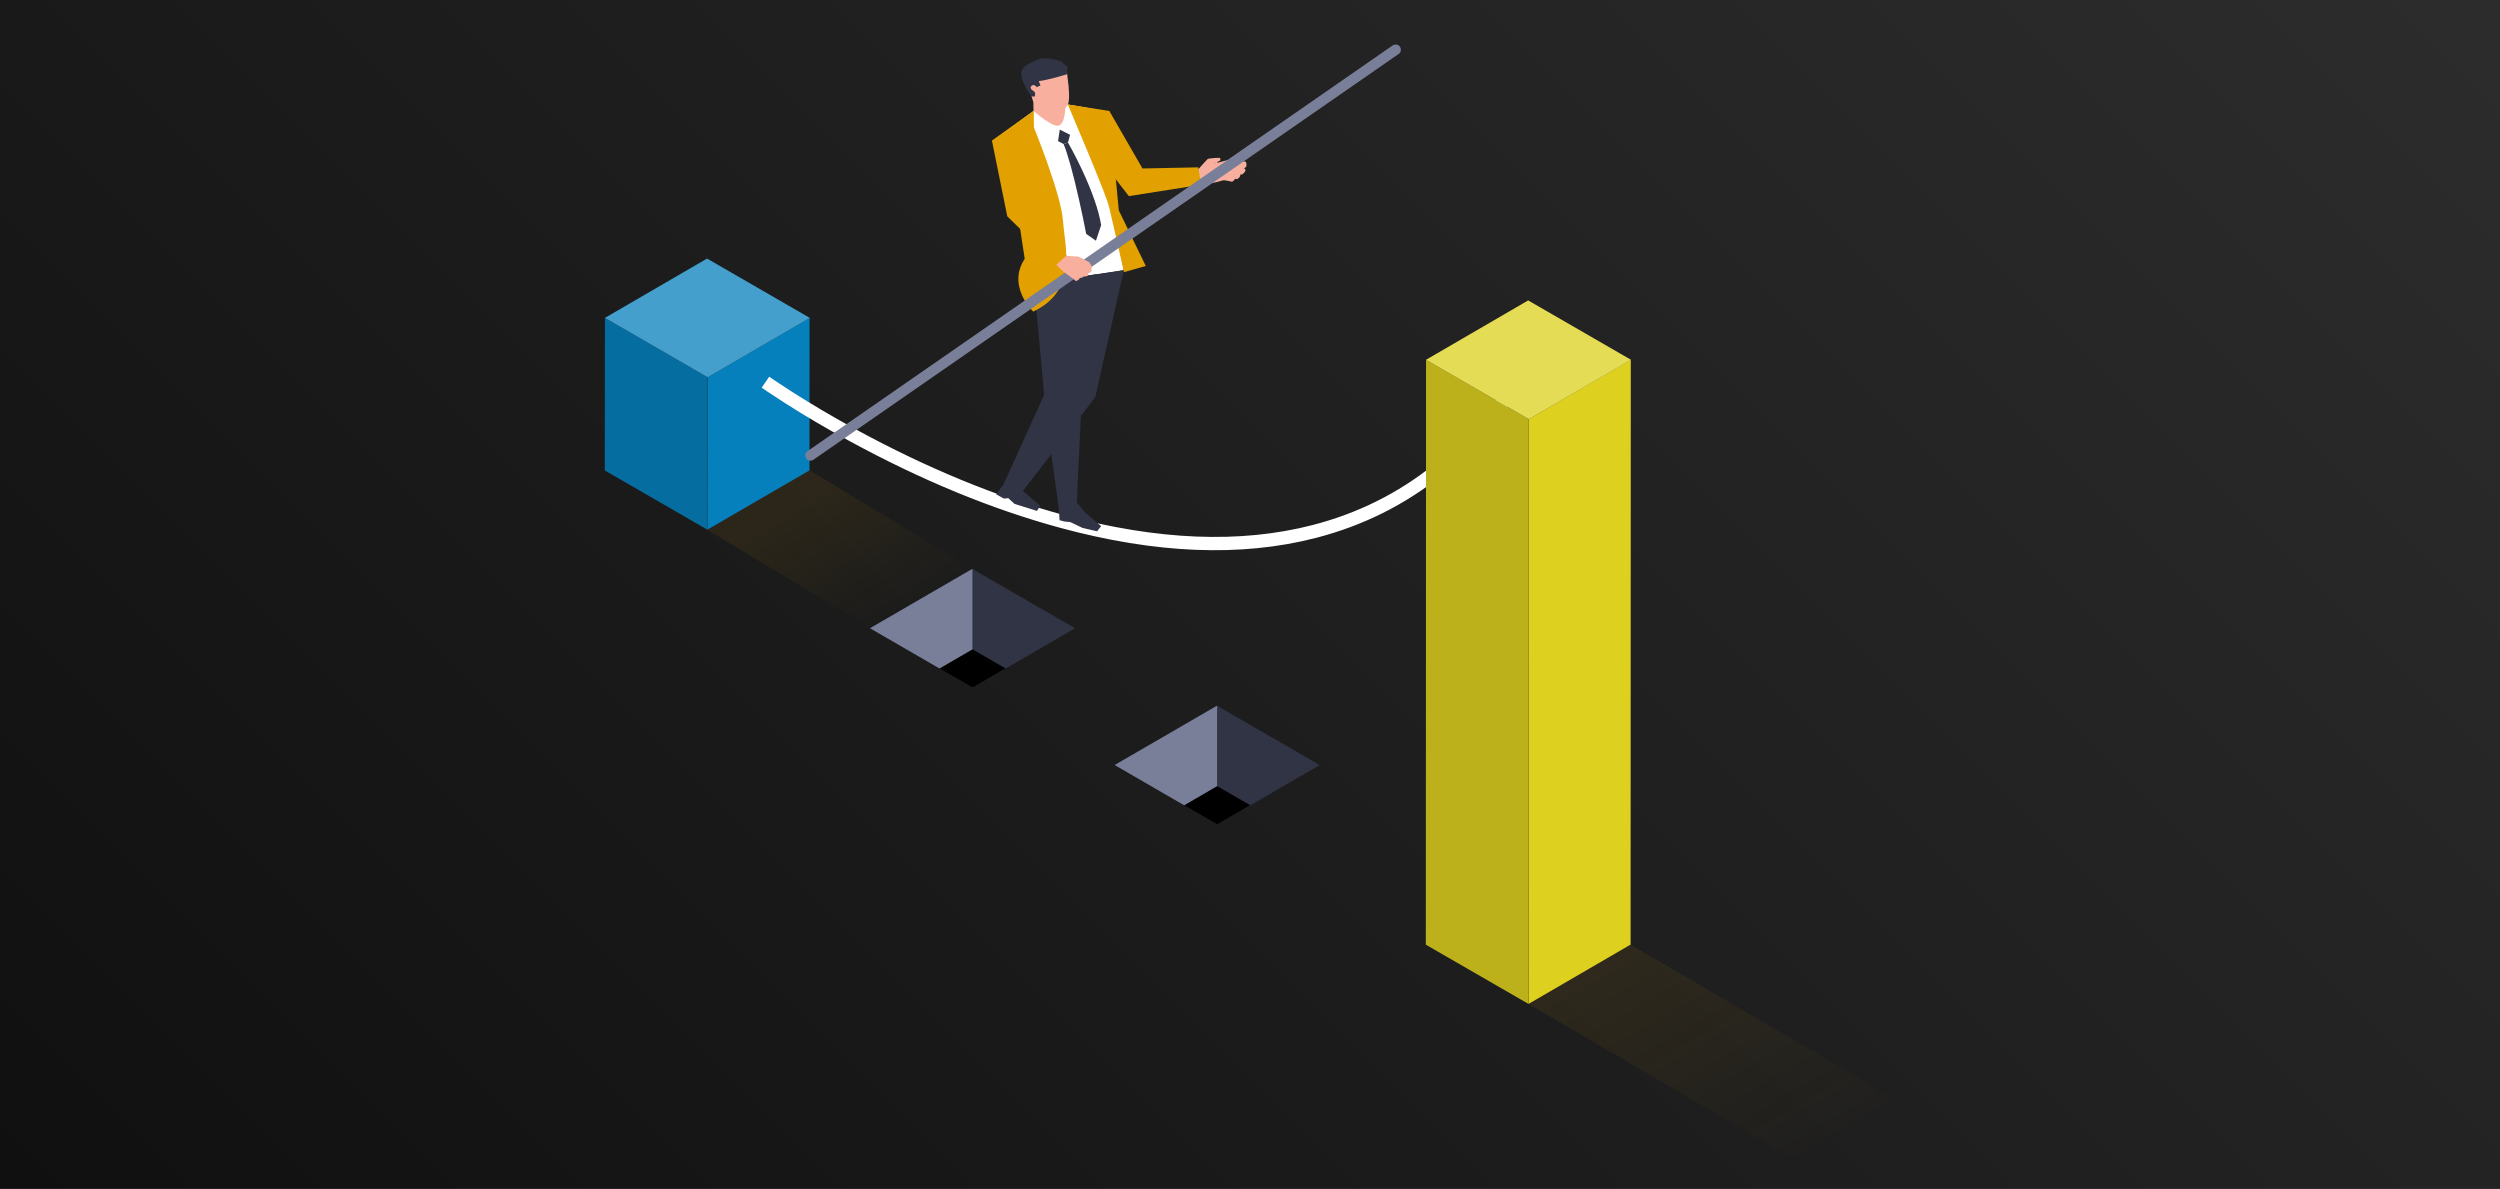 
<svg xmlns="http://www.w3.org/2000/svg" version="1.1" xmlns:xlink="http://www.w3.org/1999/xlink" preserveAspectRatio="none" x="0px" y="0px" width="1920px" height="913px" viewBox="0 0 1920 913">
<rect x="0" y="0" width="1920" height="913" fill="#333333" stroke="none"/>
<defs>
<linearGradient id="Gradient_1" gradientUnits="userSpaceOnUse" x1="319.025" y1="2830.525" x2="2515.375" y2="634.175" spreadMethod="pad">
<stop  offset="0%" stop-color="#000000"/>

<stop  offset="100%" stop-color="#2C2C2C"/>
</linearGradient>

<linearGradient id="Gradient_2" gradientUnits="userSpaceOnUse" x1="336.475" y1="-5.4" x2="493.025" y2="244.1" spreadMethod="pad">
<stop  offset="0%" stop-color="#E2A100" stop-opacity="0.078"/>

<stop  offset="100%" stop-color="#E2A100" stop-opacity="0"/>
</linearGradient>

<linearGradient id="Gradient_3" gradientUnits="userSpaceOnUse" x1="229.3" y1="21.462" x2="513.9" y2="513.038" spreadMethod="pad">
<stop  offset="0%" stop-color="#E2A100" stop-opacity="0.078"/>

<stop  offset="100%" stop-color="#E2A100" stop-opacity="0"/>
</linearGradient>

<g id="Layer7_0_FILL">
<path fill="url(#Gradient_1)" stroke="none" d="
M 1932.5 -8
L -5.95 -8 -5.95 922.25 1932.5 922.25 1932.5 -8 Z"/>
</g>

<g id="Layer5_0_FILL">
<path fill="#0680BC" stroke="none" d="
M 621.75 304.2
L 543.5 349.75 543.4 466.7 621.7 421.25 621.75 304.2 Z"/>
</g>

<g id="Layer5_1_FILL">
<path fill="#0680BC" stroke="none" d="
M 543.35 349.65
L 464.6 304.15 464.5 421.3 543.3 466.8 543.35 349.65 Z"/>
</g>

<g id="Layer5_2_FILL">
<path fill="#0680BC" stroke="none" d="
M 621.9 304.15
L 543 258.6 464.6 304.15 543.5 349.75 621.9 304.15 Z"/>
</g>

<g id="Layer5_3_FILL">
<path fill="url(#Gradient_2)" stroke="none" d="
M 339.3 328.9
L 553.05 204.65 213.7 0 0 124.25 339.3 328.9 Z"/>
</g>

<g id="Layer5_4_FILL">
<path fill="url(#Gradient_3)" stroke="none" d="
M 213.75 0
L 0 124.2 550.4 446.2 764.15 322 213.75 0 Z"/>
</g>

<g id="Layer5_6_FILL">
<path fill="#DDD01E" stroke="none" d="
M 1252.45 336.3
L 1174.1 381.9 1173.95 831 1252.3 785.45 1252.45 336.3 Z"/>
</g>

<g id="Layer5_7_FILL">
<path fill="#DDD01E" stroke="none" d="
M 1174.05 381.85
L 1095.2 336.3 1095.05 785.5 1173.9 831 1174.05 381.85 Z"/>
</g>

<g id="Layer5_8_FILL">
<path fill="#DDD01E" stroke="none" d="
M 214.25 0
L 0.5 124.25 215.65 248.45 429.4 124.25 214.25 0 Z"/>
</g>

<g id="Layer5_9_FILL">
<path fill="#303445" stroke="none" d="
M 2901.1 2529.8
L 2685.95 2405.6 2472.2 2529.8 2687.35 2654 2901.1 2529.8 Z"/>
</g>

<g id="Layer5_10_FILL">
<path fill="#000000" stroke="none" d="
M 2617.5 2613.95
L 2686.9 2654 2755.8 2613.95 2686.45 2573.9 2617.5 2613.95 Z"/>
</g>

<g id="Layer5_11_FILL">
<path fill="#797F99" stroke="none" d="
M 2686.45 2573.9
L 2686.45 2405.6 2472.2 2529.8 2617.5 2613.95 2686.45 2573.9 Z"/>
</g>

<g id="Layer5_12_FILL">
<path fill="#303445" stroke="none" d="
M 2173.95 2119.3
L 1960.2 2243.55 2175.35 2367.75 2389.1 2243.55 2173.95 2119.3 Z"/>
</g>

<g id="Layer5_13_FILL">
<path fill="#000000" stroke="none" d="
M 2243.8 2327.7
L 2174.4 2287.65 2105.5 2327.7 2174.9 2367.75 2243.8 2327.7 Z"/>
</g>

<g id="Layer5_14_FILL">
<path fill="#797F99" stroke="none" d="
M 1960.2 2243.55
L 2105.5 2327.7 2174.4 2287.65 2174.4 2119.3 1960.2 2243.55 Z"/>
</g>

<g id="Layer5_15_FILL">
<path fill="#F8AF9E" stroke="none" d="
M 936.8 121.2
Q 934.75 121.2 932.55 121.35 928.15 121.65 927.35 122.25 926.6 122.9 923.45 126.45
L 920.45 129.85 915.75 130.05 917.65 139.75 921.25 139.9 922.9 140.35
Q 924.9 140.85 926.7 141.05 928.55 141.3 934.35 139.85 937.25 139.15 939.8 138.4
L 942.9 138.85
Q 943.976 138.988 944.9 139.1 945.179 138.622 945.85 138.1
L 948.35 136.55
Q 947.396 136.386 946.1 136.15
L 942.45 135.5 942.45 134.75 950.8 134.95
Q 951.411 134.458 951.75 133.95
L 952.7 132.2
Q 950.39 131.998 950 131.9 949.5 131.75 945.65 131.85
L 941.95 131.95 942.3 131.2 949.05 130.4 953.2 130.55
Q 953.431 130.544 953.65 130.5 954.08 129.63 954 128.95 953.95 128.55 953.55 127.75 953.396 127.442 953.25 127.2 952.366 127.093 951.2 127 949.75 126.9 945.35 127.05
L 941.3 127.25 940.6 126.75 946.7 125.95
Q 948.931 125.634 950.5 125.4
L 949.2 123.6
Q 948.446 122.594 947.9 122.15 945.917 122.25 945.6 122.25 944.8 122.3 931.95 125.9
L 930.45 125.8 933.8 124.8
Q 937.15 123.65 937.25 122.9 937.35 122.1 937.1 121.6
L 936.8 121.2 Z"/>
</g>

<g id="Layer5_15_MEMBER_0_FILL">
<path fill="#F8AF9E" stroke="none" d="
M 935.5 126.45
Q 935.5 126.4 935.35 125.95
L 935.05 124.9
Q 934.85 124.25 934.5 124 934.25 123.85 933.95 123.85 933.65 123.9 933.5 124.1
L 933.3 124.45 933 124.6
Q 931.7 125.1 930.5 125.3 929.7 125.4 929.7 125.85 929.7 126.25 930.15 126.35
L 930.9 126.3 933.3 125.6
Q 933.65 126.6 934.6 126.85 934.85 126.95 935.15 126.85 935.5 126.75 935.5 126.45 Z"/>
</g>

<g id="Layer5_15_MEMBER_1_FILL">
<path fill="#F8AF9E" stroke="none" d="
M 950.4 126.15
Q 950.493 125.545 950.25 125.05
L 949.85 124.45
Q 949.651 124.334 949.4 124.25 948.75 124.05 948.25 124.3
L 947.75 124.65
Q 947.4 124.95 946.9 125.1 945.7 125.6 943.85 125.9 941.75 126.15 940.7 126.35 940.05 126.6 939.9 126.65 939.25 127 939.15 127.8 939.15 128.55 939.8 129.05 940.35 129.45 941.85 129.25
L 942.65 129.15
Q 945.45 128.75 946.75 128.35
L 948.6 127.7
Q 949.5 127.35 949.8 127.1 950.25 126.75 950.4 126.15 Z"/>
</g>

<g id="Layer5_15_MEMBER_2_FILL">
<path fill="#F8AF9E" stroke="none" d="
M 947.75 132.95
Q 948.2 132.85 949.9 132.7 951.2 132.6 951.95 132.3 952.65 132.05 953 131.55 953.45 130.9 953.1 130.1 952.8 129.4 951.95 129.3 951.75 129.3 950.55 129.55 949.9 129.7 948.75 129.8 947.4 129.95 946.95 130 945.95 130.3 945.45 130.35
L 942.3 130.85
Q 941.5 131 941.05 131.6 940.6 132.3 940.95 132.95 941.25 133.65 942.05 133.8 942.6 133.95 943.4 133.75
L 947.75 132.95 Z"/>
</g>

<g id="Layer5_15_MEMBER_3_FILL">
<path fill="#F8AF9E" stroke="none" d="
M 943.65 134.05
Q 942.35 133.75 941.75 134.05 941.1 134.35 940.95 135 940.8 135.65 941.2 136.2 941.7 136.85 942.65 137 944.05 137.25 944.3 137.35 944.6 137.5 945.1 137.75 945.55 137.95 945.9 138 945.961 138 946 138
L 949.7 135.75
Q 950.781 135.079 951.4 134.4 951.398 134.209 951.35 134 951.2 133.4 950.6 133.05 950.05 132.75 949.3 132.95
L 947.55 133.75
Q 946.5 134.35 946.25 134.55
L 946 134.7 945.7 134.65
Q 944.75 134.3 943.65 134.05 Z"/>
</g>

<g id="Layer5_15_MEMBER_4_FILL">
<path fill="#F8AF9E" stroke="none" d="
M 950.05 124.15
Q 949.05 124.15 948.55 124.45 947.95 124.85 947.85 125.6 947.85 126.4 948.45 126.85 949.05 127.25 950.35 127.15
L 952.75 127
Q 952.1 127.2 951.7 127.75 951.3 128.3 951.35 128.95 951.35 130.4 952.7 131.05
L 950.65 131.1
Q 949.35 131.3 948.95 132.15 948.5 133.05 949.15 134.15
L 947 134.1
Q 945.8 134 945.3 134.5 944.75 135.05 944.95 136.1 943.8 135.5 943.1 135.65 942.45 135.8 942.15 136.45 941.85 137.1 942.1 137.7 942.45 138.5 944 139
L 944.45 139.2
Q 945.85 139.65 946.4 139.45 947.1 139.3 947.65 138.5 948 138.1 948.65 137.2 948.95 137.5 949.4 137.55 949.85 137.6 950.25 137.45 950.8 137.25 951.65 136.4 952.25 135.7 952.4 135.35 952.7 134.6 952.4 134.05 953.4 134.3 954.4 133.7 954.8 133.45 955.5 132.65 956.65 131.4 956.5 130.55 956.4 129.8 955.45 129.15 956.7 128.65 957 128.05 957.4 127.5 957.3 126.25 957.3 124.65 956.55 124.2 956.1 123.85 955.1 123.95
L 950.05 124.15 Z"/>
</g>

<g id="Layer5_15_MEMBER_5_FILL">
<path fill="#F8AF9E" stroke="none" d="
M 950.05 126.75
L 949.95 126.8 949.85 127.05 949.75 127.45
Q 949.75 127.95 949.85 128.2 949.85 128.35 949.95 128.35 950.25 128.9 950.75 129.05
L 951.65 129.1 951.95 128.95 952.5 128.85 952.85 128.7 953.75 128.15
Q 953.95 128.05 954.1 127.7
L 954.2 127.55 954.25 127.05
Q 954.25 126.55 954.15 126.35 953.85 125.9 953.5 125.7 952.85 125.3 952.2 125.6
L 951.7 125.85 950.8 126.15
Q 950.2 126.45 950.05 126.75 Z"/>
</g>

<g id="Layer5_16_FILL">
<path fill="#FFFFFF" stroke="none" d="
M 2342.05 705.95
L 2302.4 725.05 2219.35 785.6 2287.9 983.6 2310.2 1085.25 2491.3 1058.3 2459.8 902.65 2447.05 739.1 2425.9 720.65 2342.05 705.95 Z"/>
</g>

<g id="Layer5_17_FILL">
<path fill="#303445" stroke="none" d="
M 2310.2 1085.25
L 2306.4 1119.4 2328.95 1367.9 2355.85 1560.55 2392.25 1557.7 2411.15 1154.35 2433.8 1066.85 2310.2 1085.25 Z"/>
</g>

<g id="Layer5_18_FILL">
<path fill="#303445" stroke="none" d="
M 2491.3 1058.3
L 2382 1075.4 2339.15 1286.95 2239.5 1506.5 2275 1526.8 2431.45 1324.2 2491.3 1058.3 Z"/>
</g>

<g id="Layer5_19_FILL">
<path fill="#E2A100" stroke="none" d="
M 2302.3 725.1
L 2272.85 754.15 2249.65 809.15 2283.85 1034.25
Q 2260.25 1071.15 2278.65 1111.75 2284.4 1124.4 2293.7 1135.95 2298.3 1141.7 2301.8 1144.95 2334.65 1129.3 2351.6 1104.3 2365.95 1083.15 2369.6 1054.15 2372.25 1032.65 2369.2 1001.65 2364.95 968.3 2363.85 954 2361.05 918.3 2331.15 833.75 2321.8 807.35 2310.85 779.2
L 2301.75 756.35 2302.3 725.1 Z"/>
</g>

<g id="Layer5_20_FILL">
<path fill="#E2A100" stroke="none" d="
M 2460.95 725.15
L 2374.05 711.45 2414.6 808
Q 2456 907.8 2459.95 924.1 2466.3 950.2 2491.65 1062.35
L 2537.25 1049.55 2480.8 933.25 2460.95 725.15 Z"/>
</g>

<g id="Layer5_21_FILL">
<path fill="#E2A100" stroke="none" d="
M 2653.2 879.5
L 2647 843.1 2530.3 845.5 2460.95 725.15 2421.9 800.3 2501.75 903.3 2653.2 879.5 Z"/>
</g>

<g id="Layer5_22_FILL">
<path fill="#303445" stroke="none" d="
M 2262.9 1505.6
L 2239.5 1506.5 2224.1 1527.3 2240.1 1536.2 2249.45 1535.45 2262.7 1547.45 2309.35 1562.05 2316.45 1551.4 2262.9 1505.6 Z"/>
</g>

<g id="Layer5_23_FILL">
<path fill="#F8AF9E" stroke="none" d="
M 2299.95 686.2
L 2296.6 689.7 2301.95 706.8 2302.3 725.1 2308.9 730.65
Q 2316.95 737.25 2324.35 742.45 2347.95 759.05 2355.8 755.6 2364.35 751.8 2367.45 732.85 2368.4 726.95 2368.7 720.25
L 2368.8 714.7 2299.95 686.2 Z"/>
</g>

<g id="Layer5_24_FILL">
<path fill="#F8AF9E" stroke="none" d="
M 2368.8 636.15
Q 2365.55 630.95 2360.9 627.95 2349.3 620.5 2337 631.1
L 2301.4 662.05
Q 2297.4 658.3 2295.35 659.4 2293.55 660.4 2293.55 664.95 2293.6 674.5 2299 686.25 2302.95 694.9 2311.85 697.95 2316.3 699.5 2319.95 699.3 2331.05 719 2348.85 723.05 2357.75 725.05 2364.4 723.1
L 2368.65 719.1
Q 2373.15 714.4 2374.55 710.6 2378.2 702.25 2375.7 673.3
L 2372.5 646.05
Q 2371.85 641.1 2368.8 636.15 Z"/>
</g>

<g id="Layer5_25_FILL">
<path fill="#303445" stroke="none" d="
M 2373.2 632.85
L 2359.85 621.35
Q 2352.4 618.65 2342.95 616.75 2324.05 612.85 2314.25 616.65 2292.4 625.1 2285.05 631.05 2274.4 639.75 2277 653.15 2279.4 665.45 2289.05 681.35 2293.85 689.35 2298.2 694.85
L 2304.85 694.85
Q 2305.35 693.3 2305.55 691.4 2306.05 687.6 2304.85 685.75 2304.35 684.95 2302 683.25 2299.15 681.2 2298.15 680.25 2293.85 676.2 2298.35 672.4 2301.75 669.55 2305.75 672.15 2307.75 673.5 2309.1 675.35
L 2316.85 671.65 2313.2 662.65
Q 2327.35 660.95 2351.5 654.4 2363.55 651.1 2372.8 648.15 2372.95 649.1 2373.2 632.85 Z"/>
</g>

<g id="Layer5_26_FILL">
<path fill="#E2A100" stroke="none" d="
M 2302.3 725.1
L 2215.25 787.1 2247.4 945.6 2351.35 1047.6 2372.35 1029 2307.4 924.35 2302.3 725.1 Z"/>
</g>

<g id="Layer5_27_FILL">
<path fill="#303445" stroke="none" d="
M 2355.4 1558.1
L 2356.75 1581.55 2367.15 1584.25 2379.5 1585.55 2405 1597.75 2435.25 1604.75 2443.8 1594 2408.8 1563.95 2392.9 1544.05 2355.4 1558.1 Z"/>
</g>

<g id="Layer5_29_FILL">
<path fill="#F8AF9E" stroke="none" d="
M 828 197
L 818.9 196.5 811.2 203.35 816.45 208.4 826.25 215.65 828.9 213.05 828.7 212.85 828.75 211.95 829.7 212.75 835.75 210.65
Q 835.154 210.076 836.55 209.6 838.799 208.921 838.2 206.8
L 838.75 204.8 836.65 201.5
Q 834.7 200.4 832.65 199.3 828.55 197.05 828 197 Z"/>
</g>

<g id="Layer5_29_MEMBER_0_FILL">
<path fill="#F8AF9E" stroke="none" d="
M 835.75 210.15
Q 835.75 209.7 835.65 209.5 835.6 209.4 835.2 209
L 834.7 208.75
Q 834.35 208.75 834.2 209 834.1 209.25 834.35 209.5
L 834.7 209.95
Q 834.85 210.2 834.8 210.55 834.7 210.9 834.4 211.05 834.25 211.15 833.75 211.25 832.6 211.35 832.2 211.25
L 831.7 211.15
Q 831.3 211.15 831.25 211.35
L 831.2 211.8
Q 831.1 212.05 830.75 212.2 830.1 212.5 829.5 212.45 829.65 211.9 829 211.55 828.3 211.15 827.45 211.6 827.05 211.75 826.15 212.55 825.85 212.85 825.75 213.05 825.65 213.3 825.65 213.85
L 825.65 215.05 825.7 215.4
Q 825.85 215.65 826.2 215.65 826.5 215.7 826.9 215.6 827.45 215.5 827.65 215.35 828.05 215.15 828.65 214.55
L 829.05 214.1
Q 829.25 213.8 829.15 213.5 830.55 213.4 830.8 213.3 831.75 213.05 832.1 212.35 833.25 212.45 834.3 212.2 834.8 212.1 835.15 211.85 835.85 211.35 835.75 210.15
M 827.95 212.45
L 828.25 212.35
Q 828.5 212.35 828.5 212.5 828.2 212.5 828.2 212.9
L 828.2 213.45
Q 828.2 213.55 827.9 213.8 827.2 214.5 826.65 214.65 826.55 213.85 826.7 213.5
L 827.45 212.8 827.95 212.45 Z"/>
</g>

<g id="Layer5_30_FILL">
<path fill="#303445" stroke="none" d="
M 13125.7 1423.75
L 13136.9 1446.4 13151.3 1447.65 13166.85 1433.75 13154.45 1398.8 13125.7 1423.75 Z"/>
</g>

<g id="Layer5_31_FILL">
<path fill="#303445" stroke="none" d="
M 13151.3 1447.65
L 13136.9 1446.4 13128.35 1474.85
Q 13118.1 1510.5 13109.7 1546.35 13082.9 1661.05 13084.9 1734.8
L 13110.85 1779.85 13136.9 1750.05
Q 13136.45 1697.55 13138 1633.5 13141.1 1505.4 13151.3 1447.65 Z"/>
</g>

<g id="Layer5_32_FILL">
<path fill="#000000" fill-opacity="0.149" stroke="none" d="
M 543.35 349.65
L 464.6 304.15 464.5 421.3 543.3 466.8 543.35 349.65 Z"/>
</g>

<g id="Layer5_33_FILL">
<path fill="#FFFFFF" fill-opacity="0.247" stroke="none" d="
M 621.9 304.15
L 543 258.6 464.6 304.15 543.5 349.75 621.9 304.15 Z"/>
</g>

<g id="Layer5_34_FILL">
<path fill="#000000" fill-opacity="0.149" stroke="none" d="
M 1174.05 381.85
L 1095.2 336.3 1095.05 785.5 1173.9 831 1174.05 381.85 Z"/>
</g>

<g id="Layer5_35_FILL">
<path fill="#FFFFFF" fill-opacity="0.247" stroke="none" d="
M 214.25 0
L 0.5 124.25 215.65 248.45 429.4 124.25 214.25 0 Z"/>
</g>

<path id="Layer5_5_1_STROKES" stroke="#FFFFFF" stroke-width="10.19" stroke-linejoin="miter" stroke-linecap="butt" stroke-miterlimit="10" fill="none" d="
M 587.366 293.156
L 592.006 296.347
Q 598.112 300.473 605.319 305.057 628.407 319.783 654.172 333.811 736.564 378.703 814.574 399.938 923.759 429.627 1008.535 407.732 1114.492 380.353 1176.016 273.443"/>

<path id="Layer5_28_1_STROKES" stroke="#797F99" stroke-width="8" stroke-linejoin="miter" stroke-linecap="round" stroke-miterlimit="10" fill="none" d="
M 621.915 349.399
L 1070.958 38.038"/>
</defs>

<g transform="matrix( 1, 0, 0, 1, 0,0) ">
<use xlink:href="#Layer7_0_FILL"/>
</g>

<g transform="matrix( 1, 0, 0, 1, 0,-60) ">
<use xlink:href="#Layer5_0_FILL"/>
</g>

<g transform="matrix( 1, 0, 0, 1, 0,-60) ">
<use xlink:href="#Layer5_1_FILL"/>
</g>

<g transform="matrix( 1, 0, 0, 1, 0,-60) ">
<use xlink:href="#Layer5_2_FILL"/>
</g>

<g transform="matrix( 0.367, 0, 0, 0.367, 543.25,361.25) ">
<use xlink:href="#Layer5_3_FILL"/>
</g>

<g transform="matrix( 0.367, 0, 0, 0.367, 1173.85,725.45) ">
<use xlink:href="#Layer5_4_FILL"/>
</g>

<g transform="matrix( 0.367, 0, 0, 0.367, -51.2,-180.9) ">
<use xlink:href="#Layer5_5_1_STROKES" transform="matrix( 2.727, 0, 0, 2.727, 139.6,493.2) "/>
</g>

<g transform="matrix( 1, 0, 0, 1, 0,-60) ">
<use xlink:href="#Layer5_6_FILL"/>
</g>

<g transform="matrix( 1, 0, 0, 1, 0,-60) ">
<use xlink:href="#Layer5_7_FILL"/>
</g>

<g transform="matrix( 0.367, 0, 0, 0.367, 1095,230.75) ">
<use xlink:href="#Layer5_8_FILL"/>
</g>

<g transform="matrix( 0.367, 0, 0, 0.367, -51.2,-340.9) ">
<use xlink:href="#Layer5_9_FILL"/>
</g>

<g transform="matrix( 0.367, 0, 0, 0.367, -51.2,-340.9) ">
<use xlink:href="#Layer5_10_FILL"/>
</g>

<g transform="matrix( 0.367, 0, 0, 0.367, -51.2,-340.9) ">
<use xlink:href="#Layer5_11_FILL"/>
</g>

<g transform="matrix( 0.367, 0, 0, 0.367, -51.2,-340.9) ">
<use xlink:href="#Layer5_12_FILL"/>
</g>

<g transform="matrix( 0.367, 0, 0, 0.367, -51.2,-340.9) ">
<use xlink:href="#Layer5_13_FILL"/>
</g>

<g transform="matrix( 0.367, 0, 0, 0.367, -51.2,-340.9) ">
<use xlink:href="#Layer5_14_FILL"/>
</g>

<g transform="matrix( 1, 0, 0, 1, 0,0) ">
<use xlink:href="#Layer5_15_FILL"/>
</g>

<g transform="matrix( 1, 0, 0, 1, 0,0) ">
<use xlink:href="#Layer5_15_MEMBER_0_FILL"/>
</g>

<g transform="matrix( 1, 0, 0, 1, 0,0) ">
<use xlink:href="#Layer5_15_MEMBER_1_FILL"/>
</g>

<g transform="matrix( 1, 0, 0, 1, 0,0) ">
<use xlink:href="#Layer5_15_MEMBER_2_FILL"/>
</g>

<g transform="matrix( 1, 0, 0, 1, 0,0) ">
<use xlink:href="#Layer5_15_MEMBER_3_FILL"/>
</g>

<g transform="matrix( 1, 0, 0, 1, 0,0) ">
<use xlink:href="#Layer5_15_MEMBER_4_FILL"/>
</g>

<g transform="matrix( 1, 0, 0, 1, 0,0) ">
<use xlink:href="#Layer5_15_MEMBER_5_FILL"/>
</g>

<g transform="matrix( 0.367, 0, 0, 0.367, -51.2,-180.9) ">
<use xlink:href="#Layer5_16_FILL"/>
</g>

<g transform="matrix( 0.367, 0, 0, 0.367, -51.2,-180.9) ">
<use xlink:href="#Layer5_17_FILL"/>
</g>

<g transform="matrix( 0.367, 0, 0, 0.367, -51.2,-180.9) ">
<use xlink:href="#Layer5_18_FILL"/>
</g>

<g transform="matrix( 0.367, 0, 0, 0.367, -51.2,-180.9) ">
<use xlink:href="#Layer5_19_FILL"/>
</g>

<g transform="matrix( 0.367, 0, 0, 0.367, -51.2,-180.9) ">
<use xlink:href="#Layer5_20_FILL"/>
</g>

<g transform="matrix( 0.367, 0, 0, 0.367, -51.2,-180.9) ">
<use xlink:href="#Layer5_21_FILL"/>
</g>

<g transform="matrix( 0.367, 0, 0, 0.367, -51.2,-180.9) ">
<use xlink:href="#Layer5_22_FILL"/>
</g>

<g transform="matrix( 0.367, 0, 0, 0.367, -51.2,-180.9) ">
<use xlink:href="#Layer5_23_FILL"/>
</g>

<g transform="matrix( 0.367, 0, 0, 0.367, -51.2,-180.9) ">
<use xlink:href="#Layer5_24_FILL"/>
</g>

<g transform="matrix( 0.367, 0, 0, 0.367, -51.2,-180.9) ">
<use xlink:href="#Layer5_25_FILL"/>
</g>

<g transform="matrix( 0.367, 0, 0, 0.367, -51.2,-180.9) ">
<use xlink:href="#Layer5_26_FILL"/>
</g>

<g transform="matrix( 0.367, 0, 0, 0.367, -51.2,-180.9) ">
<use xlink:href="#Layer5_27_FILL"/>
</g>

<g transform="matrix( 0.367, 0, 0, 0.367, -51.2,-180.9) ">
<use xlink:href="#Layer5_28_1_STROKES" transform="matrix( 2.727, 0, 0, 2.727, 139.6,493.2) "/>
</g>

<g transform="matrix( 1, 0, 0, 1, 0,0) ">
<use xlink:href="#Layer5_29_FILL"/>
</g>

<g transform="matrix( 1, 0, 0, 1, 0,0) ">
<use xlink:href="#Layer5_29_MEMBER_0_FILL"/>
</g>

<g transform="matrix( -0.235, 0.062, 0.046, 0.231, 3840.85,-1039.15) ">
<use xlink:href="#Layer5_30_FILL"/>
</g>

<g transform="matrix( -0.235, 0.062, 0.046, 0.231, 3840.85,-1039.15) ">
<use xlink:href="#Layer5_31_FILL"/>
</g>

<g transform="matrix( 1, 0, 0, 1, 0,-60) ">
<use xlink:href="#Layer5_32_FILL"/>
</g>

<g transform="matrix( 1, 0, 0, 1, 0,-60) ">
<use xlink:href="#Layer5_33_FILL"/>
</g>

<g transform="matrix( 1, 0, 0, 1, 0,-60) ">
<use xlink:href="#Layer5_34_FILL"/>
</g>

<g transform="matrix( 0.367, 0, 0, 0.367, 1095,230.75) ">
<use xlink:href="#Layer5_35_FILL"/>
</g>
</svg>
